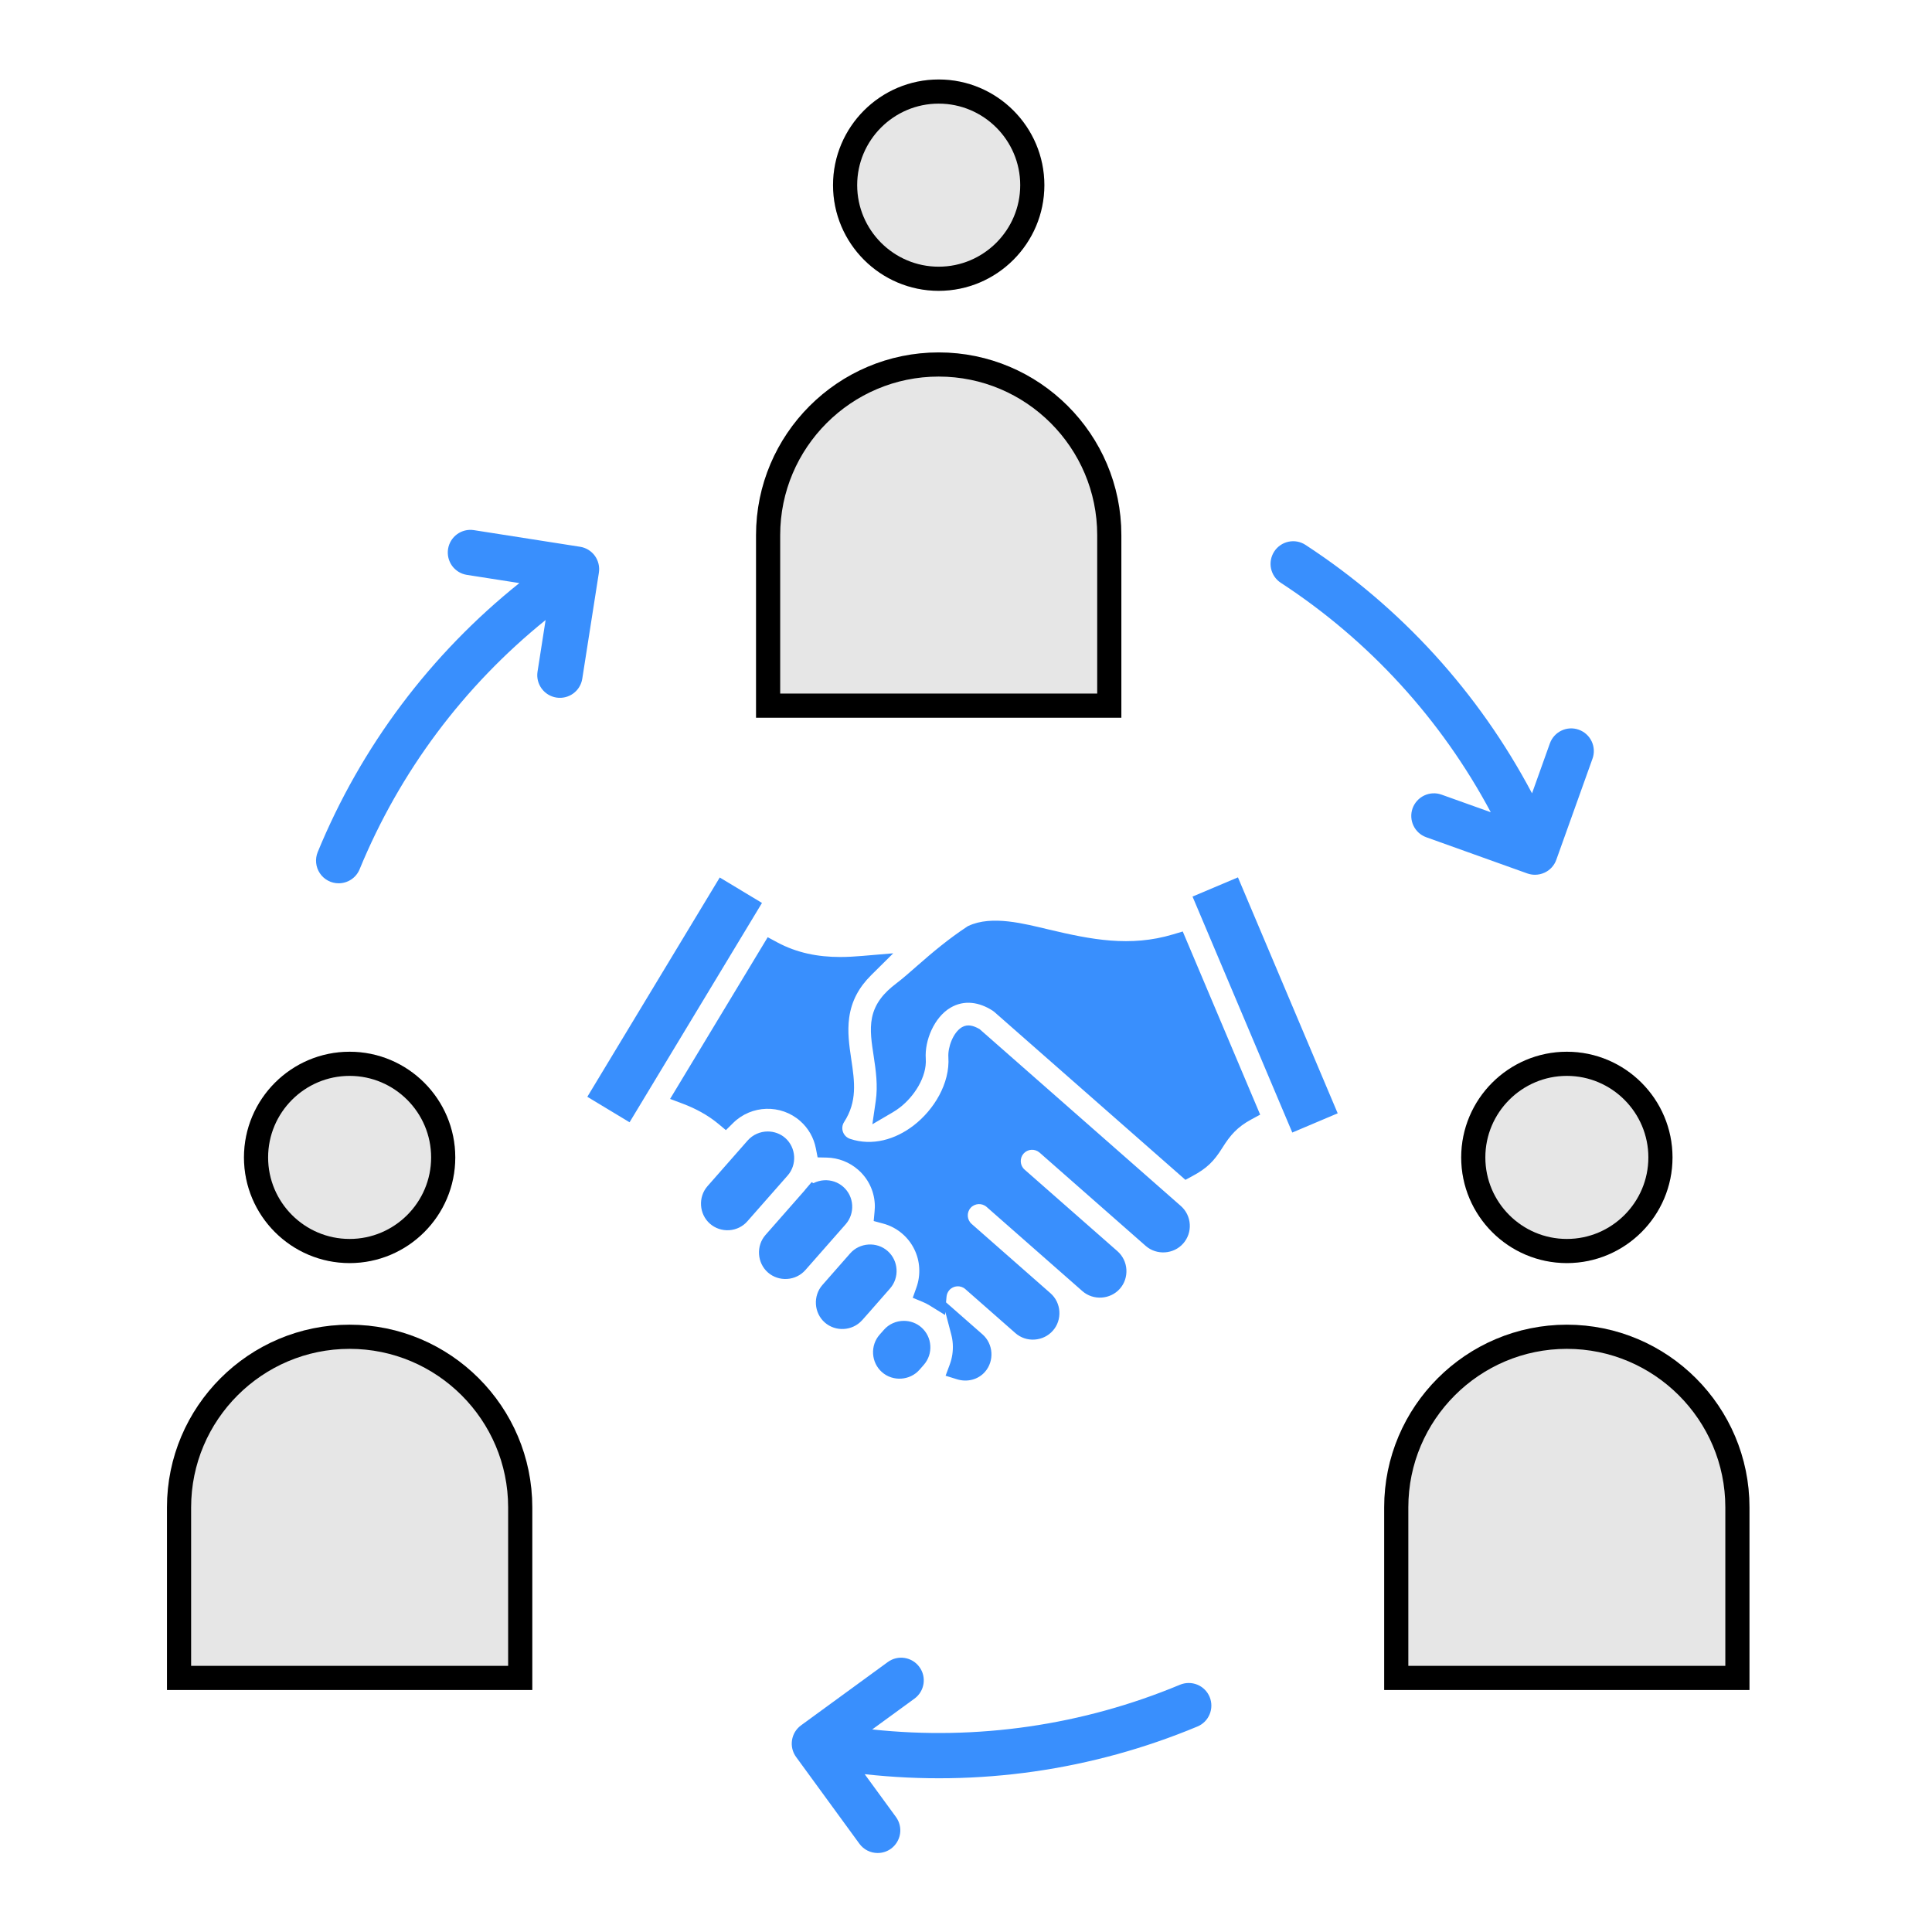 <svg width="80" height="80" viewBox="0 0 80 80" fill="none" xmlns="http://www.w3.org/2000/svg">
<g filter="url(#filter0_b_6478_43086)">
<path fill-rule="evenodd" clip-rule="evenodd" d="M31.306 22.157V29.719H46.433V22.157C46.433 17.986 43.039 14.593 38.869 14.593C34.698 14.593 31.306 17.986 31.306 22.157ZM64.88 52.302C67.292 52.302 69.255 50.34 69.255 47.927C69.255 45.514 67.292 43.55 64.88 43.55C62.467 43.55 60.505 45.514 60.505 47.927C60.505 50.34 62.467 52.302 64.88 52.302ZM57.316 62.416V69.98H72.442V62.416C72.442 58.246 69.05 54.853 64.88 54.853C60.709 54.853 57.316 58.246 57.316 62.416ZM22.041 62.416C22.041 58.246 18.647 54.853 14.477 54.853C10.306 54.853 6.914 58.246 6.914 62.416V69.98H22.041V62.416ZM18.852 47.927C18.852 45.514 16.889 43.55 14.477 43.55C12.064 43.55 10.102 45.514 10.102 47.927C10.102 50.34 12.064 52.302 14.477 52.302C16.889 52.302 18.852 50.34 18.852 47.927ZM34.494 7.666C34.494 10.079 36.456 12.043 38.869 12.043C41.281 12.043 43.245 10.079 43.245 7.666C43.245 5.254 41.281 3.291 38.869 3.291C36.456 3.291 34.494 5.254 34.494 7.666Z" fill="black" fill-opacity="0.1"/>
<path d="M45.933 29.219H31.806V22.157C31.806 18.262 34.975 15.093 38.869 15.093C42.763 15.093 45.933 18.262 45.933 22.157V29.219ZM68.755 47.927C68.755 50.063 67.016 51.802 64.88 51.802C62.743 51.802 61.005 50.063 61.005 47.927C61.005 45.79 62.744 44.05 64.88 44.05C67.016 44.05 68.755 45.79 68.755 47.927ZM71.942 69.48H57.816V62.416C57.816 58.522 60.985 55.353 64.88 55.353C68.774 55.353 71.942 58.522 71.942 62.416V69.48ZM14.477 55.353C18.371 55.353 21.541 58.522 21.541 62.416V69.48H7.414V62.416C7.414 58.522 10.582 55.353 14.477 55.353ZM14.477 44.05C16.613 44.05 18.352 45.79 18.352 47.927C18.352 50.063 16.613 51.802 14.477 51.802C12.34 51.802 10.602 50.063 10.602 47.927C10.602 45.79 12.34 44.05 14.477 44.05ZM38.869 11.543C36.733 11.543 34.994 9.803 34.994 7.666C34.994 5.53 36.732 3.791 38.869 3.791C41.005 3.791 42.745 5.53 42.745 7.666C42.745 9.802 41.005 11.543 38.869 11.543Z" stroke="black"/>
</g>
<path fill-rule="evenodd" clip-rule="evenodd" d="M24.111 28.102L24.799 23.71C24.836 23.465 24.776 23.214 24.63 23.013C24.557 22.913 24.466 22.829 24.36 22.765C24.255 22.701 24.138 22.658 24.016 22.64L19.624 21.952C19.113 21.871 18.633 22.222 18.553 22.733C18.534 22.855 18.539 22.979 18.568 23.099C18.597 23.219 18.649 23.332 18.721 23.432C18.794 23.531 18.886 23.615 18.991 23.68C19.096 23.744 19.213 23.786 19.335 23.805L21.505 24.144C17.822 27.093 14.953 30.912 13.156 35.282C13.098 35.424 13.075 35.579 13.091 35.732C13.106 35.885 13.159 36.032 13.245 36.16C13.33 36.288 13.446 36.393 13.582 36.465C13.718 36.538 13.87 36.576 14.024 36.575C14.392 36.575 14.742 36.357 14.891 35.994C16.553 31.952 19.199 28.415 22.592 25.674L22.258 27.813C22.178 28.324 22.528 28.804 23.041 28.885C23.552 28.963 24.032 28.615 24.111 28.102ZM59.06 34.669L63.245 36.168C63.349 36.204 63.455 36.222 63.561 36.222C63.699 36.222 63.836 36.191 63.963 36.132C64.188 36.026 64.361 35.835 64.444 35.6L65.942 31.415C65.984 31.299 66.002 31.176 65.996 31.053C65.99 30.93 65.96 30.809 65.907 30.698C65.855 30.587 65.781 30.487 65.689 30.404C65.598 30.321 65.491 30.258 65.375 30.216C64.888 30.041 64.352 30.296 64.177 30.782L63.438 32.85C61.231 28.68 58.019 25.149 54.061 22.565C53.958 22.497 53.843 22.45 53.722 22.427C53.601 22.404 53.476 22.406 53.355 22.431C53.235 22.456 53.12 22.505 53.019 22.575C52.917 22.644 52.83 22.733 52.763 22.837C52.696 22.94 52.649 23.055 52.627 23.176C52.604 23.297 52.605 23.421 52.631 23.542C52.656 23.662 52.705 23.776 52.775 23.878C52.844 23.979 52.933 24.066 53.036 24.133C56.696 26.524 59.675 29.785 61.73 33.633L59.691 32.904C59.457 32.82 59.199 32.833 58.974 32.94C58.75 33.046 58.577 33.237 58.492 33.471C58.319 33.958 58.572 34.496 59.06 34.669ZM48.861 69.761C44.837 71.441 40.453 72.078 36.117 71.612L37.866 70.337C38.285 70.032 38.377 69.444 38.071 69.027C37.766 68.608 37.178 68.516 36.761 68.822L33.169 71.443C33.07 71.515 32.985 71.607 32.921 71.712C32.857 71.817 32.815 71.934 32.796 72.055C32.757 72.3 32.817 72.55 32.964 72.752L35.585 76.344C35.769 76.596 36.053 76.729 36.342 76.729C36.535 76.729 36.728 76.671 36.896 76.549C37.096 76.402 37.23 76.181 37.269 75.936C37.307 75.69 37.246 75.439 37.1 75.238L35.805 73.465C40.494 73.983 45.222 73.311 49.583 71.491C50.061 71.293 50.286 70.743 50.088 70.265C49.992 70.035 49.809 69.854 49.579 69.759C49.349 69.665 49.091 69.666 48.861 69.761Z" fill="#398FFD"/>
<path fill-rule="evenodd" clip-rule="evenodd" d="M39.144 54.324L39.133 54.452L38.487 54.052C38.398 53.997 38.305 53.95 38.208 53.91L37.795 53.739L37.945 53.319C38.039 53.057 38.08 52.775 38.062 52.497C38.047 52.23 37.977 51.968 37.859 51.728C37.741 51.488 37.577 51.273 37.375 51.097C37.141 50.891 36.861 50.742 36.559 50.663L36.178 50.56L36.214 50.168C36.223 50.058 36.23 49.947 36.222 49.838C36.206 49.571 36.137 49.309 36.019 49.069C35.901 48.828 35.736 48.614 35.534 48.438C35.174 48.122 34.714 47.943 34.234 47.933L33.856 47.925L33.784 47.555C33.698 47.111 33.473 46.716 33.134 46.418C32.334 45.715 31.119 45.75 30.361 46.497L30.058 46.796L29.731 46.524C29.306 46.171 28.789 45.896 28.273 45.702L27.747 45.504L31.789 38.808L32.181 39.019C33.002 39.46 33.869 39.627 34.792 39.627C35.097 39.627 35.398 39.608 35.702 39.583L36.987 39.474L36.07 40.383C35.572 40.877 35.258 41.444 35.163 42.141C35.083 42.719 35.163 43.283 35.248 43.855C35.392 44.805 35.5 45.611 34.953 46.46C34.875 46.58 34.856 46.732 34.905 46.868C34.953 47.005 35.061 47.11 35.198 47.157C36.12 47.468 37.08 47.182 37.831 46.603C38.67 45.958 39.342 44.86 39.27 43.772C39.244 43.366 39.467 42.75 39.83 42.535L39.841 42.529C40.069 42.4 40.312 42.474 40.522 42.591L40.564 42.614L48.897 49.938C49.005 50.033 49.094 50.149 49.157 50.279C49.22 50.409 49.257 50.55 49.266 50.694C49.284 50.985 49.188 51.269 48.995 51.489C48.6 51.94 47.892 51.986 47.442 51.591L43.045 47.725C42.952 47.644 42.83 47.603 42.706 47.611C42.582 47.618 42.467 47.675 42.384 47.768C42.214 47.961 42.231 48.26 42.425 48.43L46.272 51.81C46.38 51.905 46.468 52.021 46.531 52.15C46.595 52.28 46.632 52.421 46.641 52.565C46.659 52.857 46.566 53.143 46.372 53.363C45.975 53.813 45.27 53.858 44.82 53.463L40.852 49.975C40.658 49.805 40.359 49.824 40.189 50.018C40.019 50.211 40.039 50.51 40.233 50.68L43.497 53.549C43.605 53.644 43.694 53.76 43.757 53.889C43.82 54.019 43.857 54.16 43.866 54.303C43.884 54.596 43.791 54.882 43.597 55.1C43.403 55.321 43.134 55.449 42.842 55.469C42.55 55.489 42.264 55.394 42.044 55.2L39.972 53.379C39.778 53.208 39.48 53.228 39.309 53.422C39.242 53.499 39.203 53.593 39.194 53.694L39.173 53.928L40.684 55.254C41.134 55.649 41.18 56.355 40.786 56.805C40.497 57.135 40.042 57.241 39.628 57.113L39.155 56.966L39.328 56.5C39.428 56.232 39.47 55.941 39.453 55.654C39.445 55.519 39.423 55.386 39.389 55.257L39.144 54.324ZM55.391 46.1L53.511 46.896L49.38 37.125L51.261 36.33L55.391 46.1ZM26.069 46.471L24.32 45.416L29.803 36.335L31.552 37.389L26.069 46.471ZM32.616 48.674C33.011 48.224 32.966 47.519 32.516 47.122C32.316 46.946 32.056 46.852 31.791 46.852C31.475 46.852 31.172 46.985 30.962 47.222L29.295 49.118C28.9 49.568 28.947 50.274 29.395 50.669C29.616 50.863 29.902 50.958 30.194 50.94C30.486 50.921 30.758 50.788 30.947 50.571L32.616 48.674ZM33.681 48.993L33.608 48.95L33.356 49.244C33.341 49.263 33.327 49.282 33.316 49.296L31.697 51.138C31.302 51.588 31.347 52.293 31.797 52.69C32.017 52.883 32.303 52.977 32.595 52.958C32.739 52.949 32.88 52.912 33.009 52.849C33.139 52.786 33.255 52.697 33.35 52.59L34.5 51.282L35.02 50.691C35.21 50.472 35.305 50.187 35.286 49.897C35.277 49.753 35.24 49.613 35.177 49.483C35.113 49.354 35.025 49.238 34.917 49.143C34.697 48.949 34.414 48.855 34.122 48.872C33.966 48.882 33.816 48.924 33.681 48.993ZM36.013 54.313L36.855 53.353C36.95 53.245 37.022 53.119 37.068 52.983C37.114 52.846 37.133 52.702 37.123 52.558C37.105 52.266 36.975 51.996 36.755 51.802C36.305 51.405 35.598 51.45 35.202 51.902L34.053 53.21C33.658 53.66 33.702 54.366 34.152 54.761C34.598 55.154 35.295 55.113 35.692 54.674L35.708 54.658L36.013 54.313ZM38.252 56.516C38.347 56.407 38.42 56.281 38.467 56.144C38.513 56.007 38.532 55.862 38.522 55.718C38.504 55.428 38.371 55.157 38.153 54.965C37.953 54.788 37.694 54.694 37.428 54.694C37.111 54.694 36.806 54.827 36.6 55.066L36.423 55.266C36.23 55.485 36.134 55.771 36.153 56.063C36.172 56.355 36.302 56.625 36.522 56.819C36.972 57.215 37.68 57.168 38.075 56.718L38.252 56.516ZM41.166 41.896L49.086 48.855L49.373 48.7C49.969 48.38 50.261 48.094 50.611 47.535C50.944 47 51.241 46.664 51.806 46.358L52.181 46.155L48.975 38.571L48.572 38.691C46.791 39.225 45.181 38.905 43.427 38.489C42.428 38.254 41.073 37.882 40.098 38.341L40.069 38.355L40.041 38.374C39.291 38.868 38.634 39.416 37.961 40.007C37.68 40.254 37.397 40.505 37.1 40.732C36.616 41.099 36.233 41.53 36.108 42.139C36.003 42.649 36.098 43.207 36.175 43.715C36.27 44.343 36.355 44.952 36.263 45.588L36.123 46.553L36.964 46.06C37.066 46 37.166 45.933 37.259 45.861C37.842 45.413 38.386 44.599 38.334 43.836C38.283 43.085 38.683 42.124 39.355 41.728C39.931 41.388 40.555 41.497 41.102 41.849C41.125 41.863 41.145 41.88 41.166 41.896Z" fill="#398FFD"/>
<defs>
<filter id="filter0_b_6478_43086" x="-1.086" y="-4.709" width="81.531" height="82.689" filterUnits="userSpaceOnUse" color-interpolation-filters="sRGB">
<feFlood flood-opacity="0" result="BackgroundImageFix"/>
<feGaussianBlur in="BackgroundImageFix" stdDeviation="4"/>
<feComposite in2="SourceAlpha" operator="in" result="effect1_backgroundBlur_6478_43086"/>
<feBlend mode="normal" in="SourceGraphic" in2="effect1_backgroundBlur_6478_43086" result="shape"/>
</filter>
</defs>
</svg>
